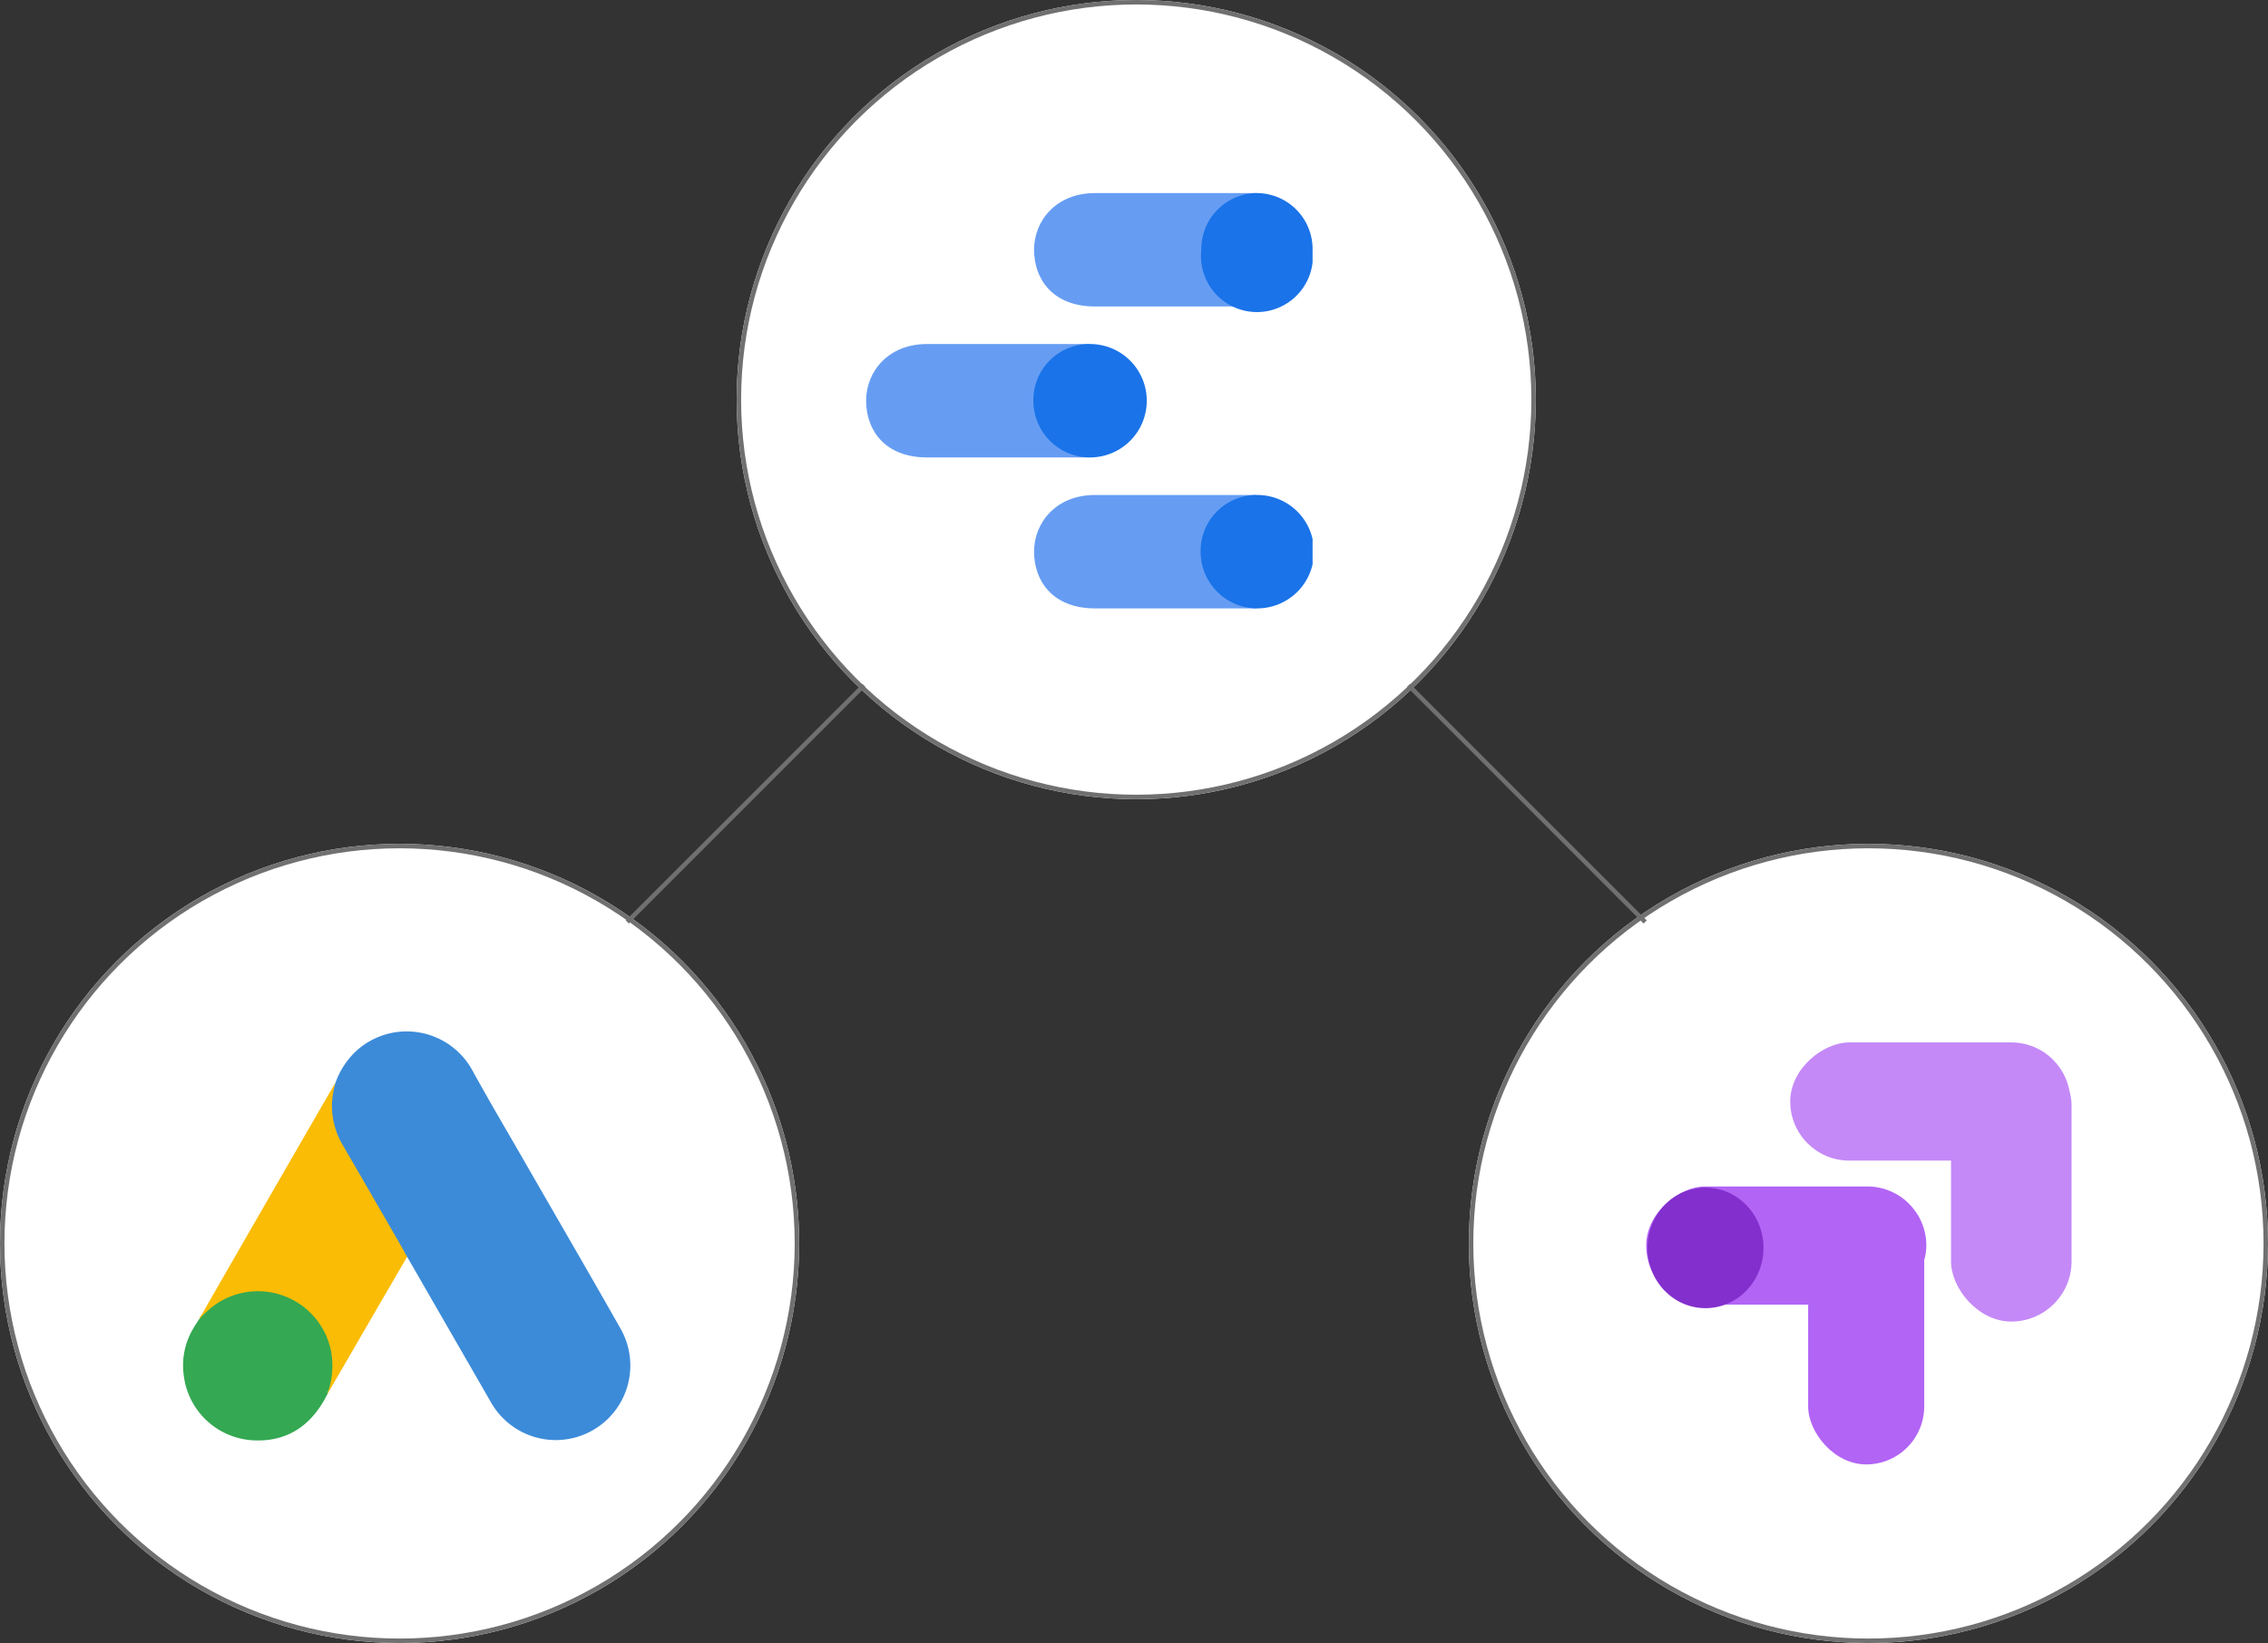<svg height="368" viewBox="0 0 508 368" width="508" xmlns="http://www.w3.org/2000/svg" xmlns:xlink="http://www.w3.org/1999/xlink"><rect x="0" y="0" width="508" height="368" fill="#333333" stroke="none"/><clipPath id="a"><path d="m0 0h100.268v91.619h-100.268z"/></clipPath><clipPath id="b"><path d="m0 0h100.002v93.017h-100.002z"/></clipPath><g fill="#fff" stroke="#707070"><circle cx="89.5" cy="278.5" r="89.5" stroke="none"/><circle cx="89.5" cy="278.5" fill="none" r="89"/></g><g clip-path="url(#a)" transform="translate(41 231.001)"><path d="m82.937 11.567a18.131 18.131 0 0 1 4.28-6.784 16.759 16.759 0 0 1 26.37 3.917c4.038 7.35 8.319 14.538 12.478 21.806 6.946 12.074 13.972 24.148 20.837 36.263a16.693 16.693 0 1 1 -29.2 16.193l-18.33-31.82a3.674 3.674 0 0 0 -.444-.646 6.57 6.57 0 0 1 -1.328-1.979c-2.71-4.765-5.5-9.49-8.2-14.217-1.736-3.069-3.554-6.1-5.29-9.167a16.718 16.718 0 0 1 -2.221-8.884 12.381 12.381 0 0 1 1.05-4.684" fill="#3c8bd9" transform="translate(-48.814 -.018)"/><path d="m40.085 28.6a23.219 23.219 0 0 0 -.767 4.442 17.445 17.445 0 0 0 2.423 9.49q6.659 11.468 13.285 22.977c.4.686.727 1.373 1.131 2.019l-7.31 12.559c-3.392 5.855-6.784 11.751-10.217 17.607-.162 0-.2-.081-.242-.2a2.5 2.5 0 0 1 .162-.929 16.253 16.253 0 0 0 -3.877-16.032 15.385 15.385 0 0 0 -9.49-4.886 16.389 16.389 0 0 0 -12.963 3.594c-.686.525-1.131 1.292-1.938 1.7a.283.283 0 0 1 -.283-.2l5.775-10.055q11.994-20.845 24.026-41.642l.283-.444" fill="#fabc04" transform="translate(-5.962 -17.051)"/><path d="m4.2 149.707c.767-.686 1.494-1.413 2.3-2.059a16.691 16.691 0 0 1 26.692 10.136 17.768 17.768 0 0 1 -.646 8.6 4.24 4.24 0 0 1 -.162.686c-.363.646-.686 1.333-1.09 1.979-3.594 5.936-8.884 8.884-15.83 8.44a16.557 16.557 0 0 1 -15.3-14.457 16.153 16.153 0 0 1 2.221-10.742c.4-.727.888-1.373 1.333-2.1s.121-.485.485-.485" fill="#34a852" transform="translate(.003 -85.904)"/><path d="m9.6 157.762c-.162.162-.162.444-.444.485s.121-.444.283-.646l.162.162" fill="#fabc04" transform="translate(-5.4 -93.958)"/><path d="m80.1 199.986c-.162-.283 0-.485.162-.686l.162.162-.323.525" fill="#e1c025" transform="translate(-47.715 -118.819)"/></g><g stroke="#707070"><g fill="#fff"><circle cx="418.5" cy="278.5" r="89.5" stroke="none"/><circle cx="418.5" cy="278.5" fill="none" r="89"/></g><g fill="#fff"><circle cx="254.5" cy="89.5" r="89.5" stroke="none"/><circle cx="254.5" cy="89.5" fill="none" r="89"/></g><g fill="none"><path d="m140.5 206.5 53-53"/><path d="m368.5 206.5-53-53"/></g></g><g clip-path="url(#b)" transform="translate(193.998 43.245)"><path d="m73.542 42.6h-36.191c-8.73 0-13.651 6.191-13.651 12.7s4.127 12.7 13.651 12.7h36.191z" fill="#669df3" transform="translate(13.92 25.02)"/><path d="m59.74 42.6a12.7 12.7 0 1 1 -12.54 12.7 12.54 12.54 0 0 1 12.54-12.7" fill="#1a73e8" transform="translate(27.722 25.02)"/><path d="m50 21.3h-36.349c-8.73 0-13.651 6.191-13.651 12.7s4.127 12.7 13.651 12.7h36.349z" fill="#669df3" transform="translate(0 12.51)"/><path d="m36.14 21.3a12.7 12.7 0 1 1 -12.54 12.7 12.54 12.54 0 0 1 12.54-12.7" fill="#1a73e8" transform="translate(13.861 12.51)"/><path d="m73.542 0h-36.191c-8.73 0-13.651 6.191-13.651 12.7s4.127 12.7 13.651 12.7h36.191z" fill="#669df3" transform="translate(13.92)"/><path d="m59.711 0a12.54 12.54 0 0 1 12.54 12.7 12.54 12.54 0 1 1 -24.921 0 12.54 12.54 0 0 1 12.539-12.7" fill="#1a73e8" transform="translate(27.751)"/></g><rect fill="#c489f7" height="62" rx="13.5" width="27" x="436.999" y="233.999"/><rect fill="#c489f7" height="62.747" rx="13.235" transform="matrix(0 1 -1 0 463.732 233.48)" width="26.47"/><rect fill="#b264f5" height="62" rx="13" width="26" x="404.999" y="265.999"/><rect fill="#b264f5" height="62.747" rx="13.235" transform="matrix(0 1 -1 0 431.472 265.74)" width="26.47"/><ellipse cx="382" cy="279.499" fill="#832fcd" rx="13" ry="13.5"/></svg>